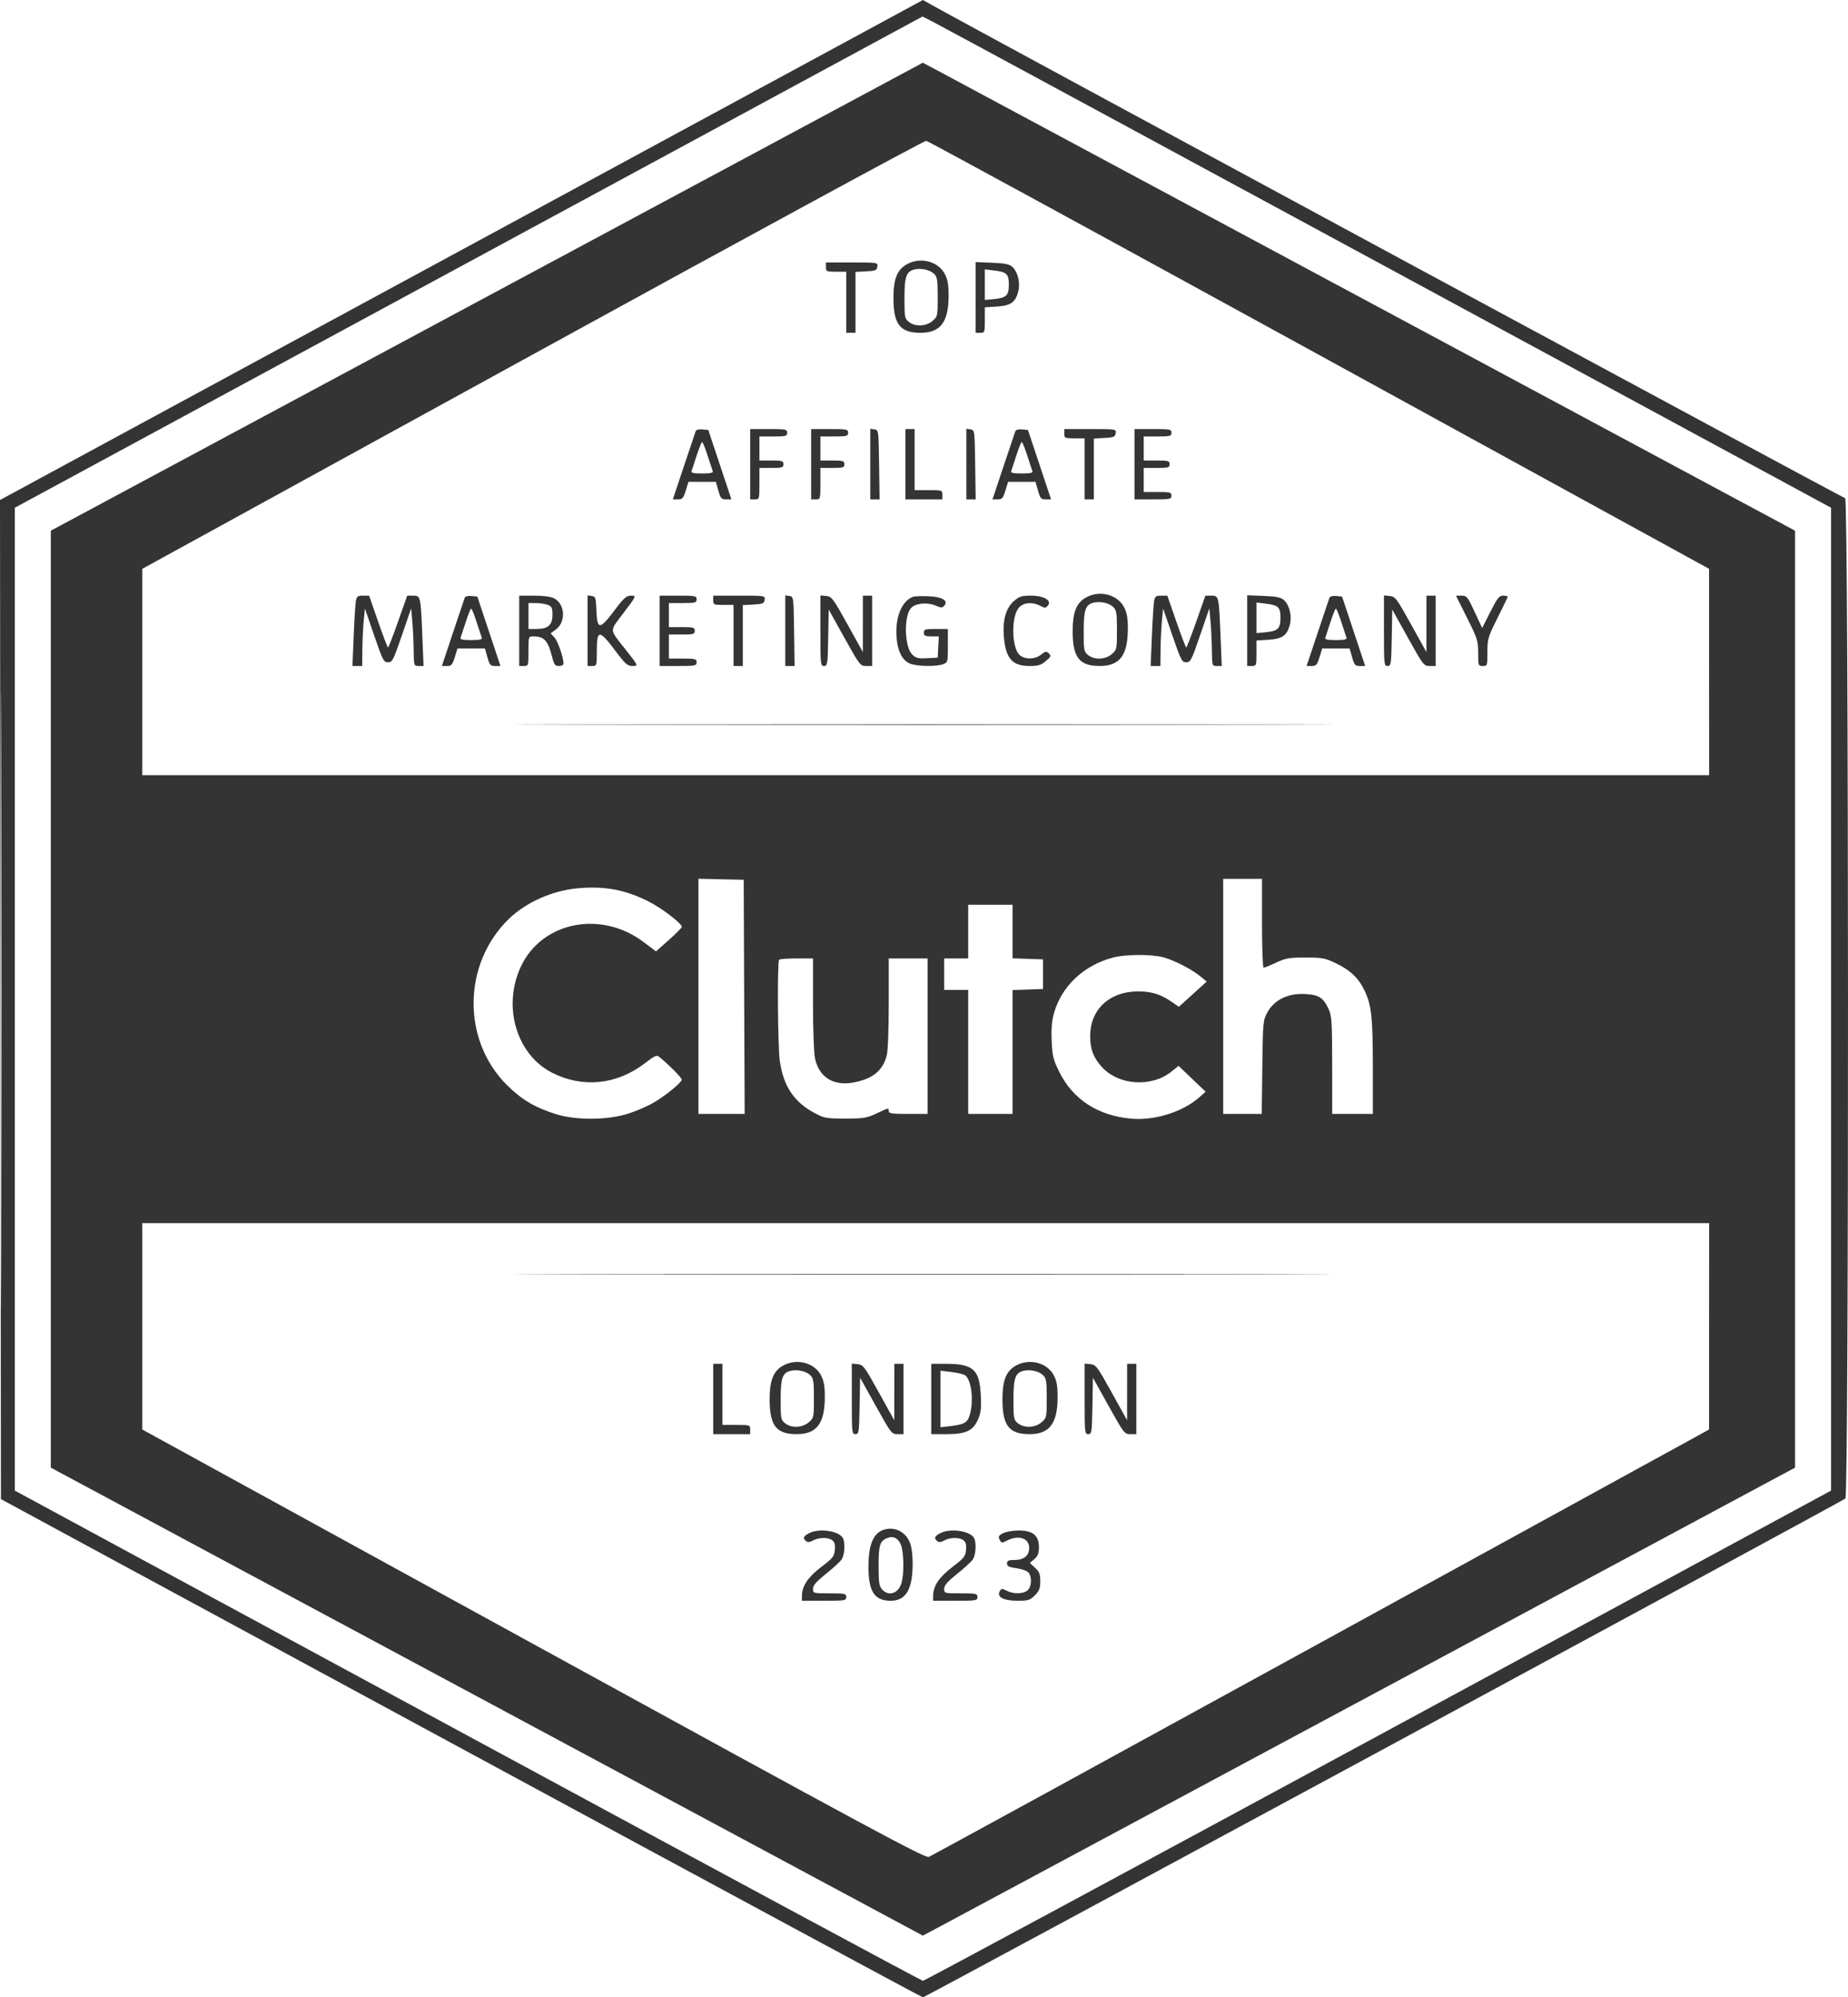 <?xml version="1.0" encoding="UTF-8"?>
<svg xmlns="http://www.w3.org/2000/svg" width="273" height="295" viewBox="0 0 273 295" fill="none">
  <path fill-rule="evenodd" clip-rule="evenodd" d="M68.171 36.925L0 73.851L0.069 147.633L0.138 221.414L68.104 258.206C105.485 278.442 136.193 294.999 136.343 295C136.636 295.002 272.046 221.797 272.616 221.328C273.153 220.888 273.114 73.577 272.578 73.577C272.296 73.577 143.771 4.189 137.435 0.616L136.343 0L68.171 36.925ZM69.235 38.714L2.188 74.99V147.574V220.158L69.097 256.359C105.898 276.27 136.159 292.56 136.345 292.56C136.532 292.56 166.792 276.27 203.591 256.359L270.498 220.158L270.498 147.574L270.499 74.99L205.091 39.586C169.117 20.114 138.918 3.79 137.983 3.31L136.283 2.437L69.235 38.714ZM71.918 43.823L7.507 78.382V147.574V216.766L71.918 251.325L136.328 285.884L139.611 284.136C141.416 283.174 170.408 267.622 204.036 249.576L265.178 216.766V147.574V78.382L204.036 45.572C170.408 27.526 141.416 11.975 139.611 11.013L136.328 9.264L71.918 43.823ZM78.682 52.371L21.021 84.012L21.02 99.253L21.019 114.494H136.752H252.486L252.48 99.253L252.475 84.012L194.889 52.435C163.217 35.069 137.087 20.83 136.823 20.795C136.559 20.759 110.395 34.968 78.682 52.371ZM134.032 38.996C132.531 39.803 131.974 41.192 131.986 44.097C132.001 47.914 132.984 49.156 135.988 49.154C138.904 49.152 140.1 47.615 140.134 43.824C140.15 42.164 140.024 41.373 139.613 40.543C138.669 38.633 136.056 37.909 134.032 38.996ZM122.013 39.45C122.013 40.096 122.095 40.133 123.514 40.133H125.015V44.644V49.155H125.698H126.38V44.658V40.16L127.949 40.078C129.34 40.006 129.529 39.926 129.606 39.381C129.693 38.768 129.679 38.766 125.853 38.766H122.013V39.45ZM144.122 43.934V49.155H144.805C145.466 49.155 145.487 49.098 145.487 47.273V45.391L147.246 45.279C149.297 45.148 149.989 44.671 150.412 43.097C150.76 41.803 150.379 40.173 149.554 39.425C149.1 39.013 148.467 38.883 146.55 38.807L144.122 38.712V43.934ZM135.211 39.773C133.895 40.036 133.613 40.784 133.613 44.013C133.613 46.839 133.651 47.047 134.258 47.539C135.183 48.289 136.804 48.226 137.761 47.402C138.51 46.756 138.527 46.679 138.527 43.855C138.527 41.327 138.459 40.903 137.981 40.441C137.398 39.877 136.17 39.581 135.211 39.773ZM145.487 42.044V44.303L146.843 44.173C148.661 43.998 149.035 43.635 149.035 42.047C149.035 40.472 148.722 40.167 146.881 39.949L145.487 39.783V42.044ZM102.767 63.695C102.693 63.893 101.905 66.238 101.015 68.907L99.397 73.76H100.148C100.806 73.76 100.949 73.598 101.302 72.461L101.704 71.162H103.729H105.753L106.12 72.461C106.447 73.623 106.568 73.76 107.268 73.76H108.05L106.343 68.634L104.636 63.508L103.769 63.422C103.237 63.369 102.85 63.475 102.767 63.695ZM110.821 68.565V73.76H111.504C112.178 73.76 112.186 73.732 112.186 71.436V69.112H113.96C115.553 69.112 115.735 69.056 115.735 68.565C115.735 68.075 115.553 68.019 113.96 68.019H112.186V66.242V64.465H114.233C116.099 64.465 116.281 64.416 116.281 63.918C116.281 63.407 116.099 63.371 113.551 63.371H110.821V68.565ZM119.829 68.565V73.76H120.511C121.186 73.76 121.194 73.732 121.194 71.436V69.112H122.968C124.56 69.112 124.742 69.056 124.742 68.565C124.742 68.075 124.56 68.019 122.968 68.019H121.194V66.242V64.465H123.241C125.106 64.465 125.288 64.416 125.288 63.918C125.288 63.407 125.106 63.371 122.559 63.371H119.829V68.565ZM128.564 68.546V73.76H129.252H129.94L129.866 68.634C129.792 63.552 129.787 63.507 129.178 63.42L128.564 63.333V68.546ZM133.75 68.565V73.76H136.479H139.209V73.076C139.209 72.408 139.163 72.393 137.162 72.393H135.115V67.882V63.371H134.432H133.75V68.565ZM142.757 68.546V73.76H143.446H144.134L144.06 68.634C143.986 63.552 143.98 63.507 143.372 63.42L142.757 63.333V68.546ZM149.989 63.695C149.915 63.893 149.126 66.238 148.236 68.907L146.619 73.76H147.37C148.027 73.76 148.171 73.598 148.523 72.461L148.926 71.162H150.95H152.975L153.341 72.461C153.669 73.623 153.79 73.76 154.489 73.76H155.271L153.565 68.634L151.857 63.508L150.991 63.422C150.458 63.369 150.072 63.475 149.989 63.695ZM157.224 64.055C157.224 64.701 157.306 64.738 158.725 64.738H160.227V69.249V73.76H160.909H161.591V69.263V64.765L163.161 64.683C164.551 64.611 164.74 64.531 164.818 63.986C164.905 63.373 164.891 63.371 161.065 63.371H157.224V64.055ZM167.596 68.565V73.76H170.326C172.873 73.76 173.056 73.723 173.056 73.213C173.056 72.715 172.873 72.666 171.008 72.666H168.961V70.889V69.112H170.872C172.601 69.112 172.783 69.06 172.783 68.565C172.783 68.07 172.601 68.019 170.872 68.019H168.961V66.242V64.465H171.008C172.873 64.465 173.056 64.416 173.056 63.918C173.056 63.407 172.873 63.371 170.326 63.371H167.596V68.565ZM102.923 67.267C102.574 68.357 102.229 69.403 102.158 69.591C102.063 69.841 102.481 69.932 103.725 69.932C104.968 69.932 105.386 69.841 105.291 69.591C105.22 69.403 104.876 68.357 104.526 67.267C104.176 66.177 103.815 65.285 103.725 65.285C103.634 65.285 103.273 66.177 102.923 67.267ZM150.145 67.267C149.795 68.357 149.451 69.403 149.379 69.591C149.284 69.841 149.702 69.932 150.946 69.932C152.19 69.932 152.608 69.841 152.513 69.591C152.442 69.403 152.097 68.357 151.747 67.267C151.398 66.177 151.037 65.285 150.946 65.285C150.855 65.285 150.494 66.177 150.145 67.267ZM0.136 147.574C0.136 188.247 0.167 204.886 0.206 184.55C0.244 164.213 0.244 130.935 0.206 110.599C0.167 90.262 0.136 106.901 0.136 147.574ZM160.509 88.206C159.008 89.012 158.45 90.401 158.462 93.307C158.478 97.123 159.461 98.366 162.465 98.363C165.381 98.362 166.576 96.824 166.611 93.033C166.626 91.373 166.501 90.583 166.09 89.753C165.146 87.843 162.533 87.119 160.509 88.206ZM52.579 88.728C52.498 89.141 52.35 91.479 52.249 93.922L52.066 98.365H52.783H53.501L53.532 95.836C53.55 94.445 53.642 92.536 53.737 91.594L53.91 89.88L55.273 93.849C56.541 97.54 56.684 97.818 57.32 97.817C57.957 97.816 58.1 97.537 59.369 93.835L60.734 89.855L60.905 91.717C60.999 92.742 61.091 94.657 61.109 95.972C61.143 98.361 61.144 98.365 61.857 98.365H62.57L62.389 93.922C62.147 88.021 62.137 87.976 61.036 87.976H60.153L58.806 91.803C58.065 93.907 57.397 95.629 57.322 95.629C57.247 95.629 56.588 93.907 55.857 91.803L54.529 87.976H53.627C52.861 87.976 52.703 88.089 52.579 88.728ZM68.648 88.3C68.574 88.498 67.785 90.843 66.895 93.512L65.278 98.365H66.029C66.686 98.365 66.83 98.203 67.182 97.066L67.585 95.767H69.609H71.634L72 97.066C72.328 98.228 72.449 98.365 73.148 98.365H73.93L72.224 93.239L70.516 88.112L69.65 88.027C69.117 87.974 68.731 88.079 68.648 88.3ZM76.702 93.17V98.365H77.384C78.055 98.365 78.067 98.328 78.067 96.177C78.067 94.042 78.082 93.99 78.731 93.99C80.422 93.99 80.941 94.569 81.613 97.203C81.861 98.174 82.019 98.365 82.581 98.365C82.95 98.365 83.251 98.211 83.25 98.023C83.241 97.096 82.401 94.674 81.904 94.144L81.343 93.546L82.128 92.965C83.631 91.851 83.479 89.21 81.863 88.373C81.379 88.122 80.287 87.976 78.899 87.976H76.702V93.17ZM86.801 93.151V98.365H87.484C88.158 98.365 88.166 98.337 88.166 96.041C88.166 92.978 88.549 92.98 90.854 96.054C92.344 98.042 92.699 98.365 93.395 98.365C94.341 98.365 94.346 98.377 92.389 95.904C89.998 92.882 90.037 93.278 91.896 90.817C94.102 87.896 94.067 87.975 93.164 87.981C92.526 87.985 92.121 88.353 90.762 90.168C88.618 93.031 88.215 93.041 88.109 90.231C88.036 88.27 87.984 88.106 87.415 88.025L86.801 87.938V93.151ZM97.447 93.17V98.365H100.176C102.724 98.365 102.906 98.328 102.906 97.818C102.906 97.32 102.724 97.271 100.859 97.271H98.811V95.494V93.717H100.722C102.451 93.717 102.633 93.665 102.633 93.17C102.633 92.675 102.451 92.623 100.722 92.623H98.811V90.846V89.069H100.859C102.724 89.069 102.906 89.021 102.906 88.523C102.906 88.012 102.724 87.976 100.176 87.976H97.447V93.17ZM105.362 88.659C105.362 89.305 105.444 89.343 106.864 89.343H108.365V93.854V98.365H109.047H109.73V93.867V89.37L111.299 89.288C112.69 89.215 112.878 89.136 112.956 88.591C113.043 87.978 113.029 87.976 109.203 87.976H105.362V88.659ZM116.008 93.151V98.365H116.696H117.384L117.31 93.239C117.236 88.156 117.231 88.112 116.622 88.025L116.008 87.938V93.151ZM121.194 93.153C121.194 98.159 121.215 98.365 121.733 98.365C122.242 98.365 122.276 98.138 122.347 94.195L122.422 90.026L124.741 94.195C126.991 98.243 127.085 98.365 127.948 98.365H128.837V93.17V87.976H128.154H127.472L127.47 92.145L127.469 96.314L125.196 92.213C123.07 88.377 122.868 88.107 122.059 88.027L121.194 87.941V93.153ZM134.842 88.154C133.148 88.83 132.189 91.296 132.459 94.282C132.631 96.182 133.242 97.409 134.287 97.95C135.196 98.421 138.244 98.51 139.328 98.098C140.008 97.839 140.028 97.761 140.028 95.364V92.897H138.254C136.661 92.897 136.479 92.953 136.479 93.444C136.479 93.9 136.661 93.99 137.585 93.99H138.69L138.608 95.562L138.527 97.134L136.958 97.216C135.614 97.287 135.298 97.206 134.749 96.656C133.626 95.531 133.492 91.154 134.541 89.856C135.144 89.109 136.916 88.902 138.179 89.43C139.057 89.798 139.216 89.8 139.511 89.445C140.131 88.696 139.157 88.139 137.093 88.061C136.08 88.022 135.067 88.064 134.842 88.154ZM149.753 88.801C148.577 89.836 148.076 91.689 148.306 94.156C148.598 97.285 149.565 98.365 152.078 98.365C153.362 98.365 153.783 98.238 154.492 97.641C155.252 97.001 155.304 96.871 154.944 96.511C154.584 96.15 154.453 96.17 153.797 96.687C152.89 97.402 151.49 97.442 150.671 96.778C149.412 95.757 149.342 90.924 150.569 89.696C151.297 88.966 152.514 88.878 153.662 89.472C154.356 89.832 154.478 89.828 154.799 89.441C155.424 88.687 154.207 87.976 152.29 87.976C150.901 87.976 150.569 88.084 149.753 88.801ZM170.496 88.728C170.416 89.141 170.267 91.479 170.167 93.922L169.983 98.365H170.7H171.418L171.45 95.836C171.467 94.445 171.559 92.536 171.654 91.594L171.827 89.88L173.19 93.849C174.458 97.54 174.601 97.818 175.237 97.817C175.874 97.816 176.017 97.537 177.286 93.835L178.651 89.855L178.822 91.717C178.916 92.742 179.008 94.657 179.027 95.972C179.061 98.361 179.062 98.365 179.774 98.365H180.488L180.306 93.922C180.064 88.021 180.054 87.976 178.953 87.976H178.07L176.723 91.803C175.982 93.907 175.314 95.629 175.239 95.629C175.164 95.629 174.505 93.907 173.775 91.803L172.446 87.976H171.544C170.778 87.976 170.62 88.089 170.496 88.728ZM184.247 93.143V98.365H184.929C185.591 98.365 185.612 98.308 185.612 96.483V94.601L187.37 94.489C189.421 94.358 190.113 93.881 190.537 92.306C190.885 91.012 190.504 89.383 189.679 88.634C189.225 88.223 188.591 88.092 186.675 88.017L184.247 87.921V93.143ZM196.391 88.3C196.317 88.498 195.529 90.843 194.639 93.512L193.021 98.365H193.772C194.43 98.365 194.574 98.203 194.926 97.066L195.329 95.767H197.353H199.378L199.744 97.066C200.071 98.228 200.192 98.365 200.892 98.365H201.674L199.967 93.239L198.26 88.112L197.393 88.027C196.861 87.974 196.474 88.079 196.391 88.3ZM204.446 93.153C204.446 98.159 204.467 98.365 204.984 98.365C205.494 98.365 205.527 98.138 205.599 94.195L205.674 90.026L207.992 94.195C210.243 98.243 210.337 98.365 211.2 98.365H212.088V93.17V87.976H211.406H210.724L210.722 92.145L210.721 96.314L208.448 92.213C206.322 88.377 206.12 88.107 205.311 88.027L204.446 87.941V93.153ZM216.726 91.252C218.264 94.325 218.366 94.648 218.366 96.447C218.366 98.31 218.386 98.365 219.049 98.365C219.716 98.365 219.731 98.319 219.731 96.309C219.731 94.364 219.811 94.094 221.232 91.256C222.058 89.607 222.734 88.195 222.734 88.117C222.734 88.039 222.428 87.976 222.054 87.976C221.474 87.976 221.198 88.326 220.166 90.368L218.957 92.76L217.845 90.368C216.807 88.135 216.678 87.976 215.91 87.976H215.087L216.726 91.252ZM161.688 88.983C160.372 89.246 160.09 89.994 160.09 93.223C160.09 96.049 160.128 96.256 160.735 96.748C161.66 97.499 163.28 97.436 164.237 96.611C164.987 95.966 165.003 95.889 165.003 93.065C165.003 90.536 164.936 90.113 164.457 89.65C163.875 89.087 162.647 88.791 161.688 88.983ZM78.067 90.983V92.897H79.234C80.954 92.897 81.615 92.321 81.615 90.824C81.615 89.765 81.522 89.567 80.915 89.336C80.53 89.189 79.731 89.069 79.141 89.069H78.067V90.983ZM185.612 91.253V93.513L186.967 93.383C188.786 93.208 189.16 92.845 189.16 91.256C189.16 89.682 188.847 89.377 187.005 89.159L185.612 88.993V91.253ZM68.804 91.872C68.454 92.962 68.109 94.007 68.038 94.195C67.943 94.446 68.361 94.537 69.605 94.537C70.849 94.537 71.267 94.446 71.172 94.195C71.1 94.007 70.756 92.962 70.406 91.872C70.057 90.781 69.696 89.889 69.605 89.889C69.514 89.889 69.153 90.781 68.804 91.872ZM196.547 91.872C196.198 92.962 195.853 94.007 195.782 94.195C195.687 94.446 196.105 94.537 197.349 94.537C198.593 94.537 199.01 94.446 198.915 94.195C198.844 94.007 198.5 92.962 198.15 91.872C197.8 90.781 197.44 89.889 197.349 89.889C197.258 89.889 196.897 90.781 196.547 91.872ZM87.574 107.045C114.496 107.083 158.47 107.083 185.292 107.045C212.115 107.006 190.088 106.975 136.343 106.975C82.598 106.975 60.652 107.006 87.574 107.045ZM103.179 147.156V164.524H106.593H110.007L109.936 147.232L109.866 129.941L106.522 129.864L103.179 129.787V147.156ZM180.698 147.164V164.524H183.544H186.389L186.478 157.621C186.565 150.848 186.58 150.695 187.249 149.488C188.26 147.666 190.285 146.681 192.757 146.811C194.841 146.92 195.491 147.337 196.289 149.078C196.735 150.049 196.792 150.971 196.797 157.348L196.803 164.524H199.805H202.808L202.806 157.758C202.805 150.344 202.615 148.519 201.625 146.393C200.745 144.5 199.489 143.289 197.349 142.269C195.731 141.498 195.333 141.423 192.845 141.424C190.442 141.426 189.924 141.516 188.513 142.176C187.631 142.589 186.802 142.926 186.67 142.926C186.539 142.926 186.43 139.974 186.43 136.365V129.804H183.564H180.698V147.164ZM85.256 131.204C81.605 131.54 77.719 133.27 75.228 135.667C68.339 142.297 68.188 153.592 74.899 160.272C77.044 162.407 79.064 163.601 82.161 164.564C85.173 165.5 89.876 165.446 92.943 164.44C94.144 164.046 95.831 163.298 96.693 162.779C98.5 161.688 100.7 159.87 100.713 159.456C100.721 159.196 98.955 157.397 97.547 156.231C96.979 155.761 96.921 155.782 95.181 157.101C91.082 160.209 86.106 160.714 81.635 158.476C76.31 155.811 74.182 148.682 76.945 142.768C80.044 136.136 88.759 134.384 95.062 139.126L96.909 140.516L98.815 138.822C99.864 137.891 100.722 137.028 100.722 136.905C100.722 136.373 97.679 134.063 95.672 133.072C92.226 131.37 89.246 130.836 85.256 131.204ZM143.03 137.595V141.56H141.256H139.482V143.883V146.207H141.256H143.03V155.366V164.524H146.306H149.581V155.377V146.229L151.833 146.15L154.085 146.07V143.883V141.696L151.833 141.617L149.581 141.537V137.585V133.631H146.306H143.03V137.595ZM164.393 141.434C160.076 142.599 156.852 145.63 155.714 149.595C155.378 150.766 155.282 151.899 155.362 153.733C155.46 155.979 155.585 156.489 156.487 158.316C158.498 162.391 162.198 164.791 167.132 165.222C170.593 165.524 174.707 164.236 177.15 162.085L178.105 161.243L176.105 159.334L174.105 157.424L173.072 158.256C170.073 160.67 165.166 160.313 162.695 157.502C161.494 156.135 161.048 154.928 161.048 153.042C161.048 149.145 163.811 146.502 167.957 146.431C169.978 146.397 171.395 146.811 172.99 147.902L174.153 148.698L176.205 146.837L178.257 144.977L177.362 144.235C176.069 143.161 173.482 141.824 171.863 141.393C170.073 140.915 166.237 140.937 164.393 141.434ZM115.098 141.742C114.811 142.029 114.896 154.609 115.2 156.71C115.743 160.472 117.319 162.803 120.433 164.446C121.758 165.145 122.121 165.207 124.879 165.207C127.584 165.207 128.04 165.133 129.484 164.456C131.36 163.576 131.293 163.588 131.293 164.114C131.293 164.452 131.794 164.524 134.159 164.524H137.025V153.042V141.56H134.159H131.293L131.292 148.189C131.291 152.129 131.169 155.263 130.992 155.912C130.378 158.163 128.925 159.341 126.102 159.877C123.132 160.442 120.998 159.114 120.402 156.331C120.23 155.528 120.102 152.073 120.102 148.244V141.56H117.691C116.365 141.56 115.198 141.642 115.098 141.742ZM21.02 195.895L21.021 211.136L78.79 242.819C128.236 269.937 136.652 274.468 137.198 274.259C137.549 274.125 163.629 259.868 195.155 242.576L252.475 211.136L252.48 195.895L252.486 180.654H136.752H21.019L21.02 195.895ZM87.574 188.24C114.496 188.279 158.47 188.279 185.292 188.24C212.115 188.202 190.088 188.17 136.343 188.17C82.598 188.17 60.652 188.202 87.574 188.24ZM115.744 201.661C114.243 202.468 113.686 203.857 113.698 206.762C113.713 210.579 114.696 211.821 117.7 211.819C120.616 211.817 121.812 210.28 121.846 206.489C121.861 204.829 121.736 204.039 121.325 203.208C120.381 201.298 117.768 200.574 115.744 201.661ZM150.137 201.661C148.635 202.468 148.078 203.857 148.09 206.762C148.106 210.579 149.089 211.821 152.092 211.819C155.008 211.817 156.204 210.28 156.239 206.489C156.254 204.829 156.128 204.039 155.718 203.208C154.773 201.298 152.16 200.574 150.137 201.661ZM105.362 206.626V211.82H108.092H110.821V211.136C110.821 210.468 110.776 210.453 108.774 210.453H106.727V205.942V201.431H106.045H105.362V206.626ZM125.834 206.608C125.834 211.615 125.855 211.82 126.373 211.82C126.882 211.82 126.916 211.594 126.987 207.651L127.062 203.482L129.381 207.651C131.632 211.698 131.725 211.82 132.588 211.82H133.477V206.626V201.431H132.794H132.112L132.111 205.6L132.109 209.77L129.836 205.669C127.711 201.833 127.508 201.562 126.699 201.482L125.834 201.396V206.608ZM137.571 206.626V211.82H139.782C142.675 211.82 143.731 211.337 144.463 209.679C144.906 208.677 144.983 208.024 144.89 206.071C144.709 202.284 143.768 201.431 139.764 201.431H137.571V206.626ZM160.227 206.608C160.227 211.615 160.248 211.82 160.765 211.82C161.275 211.82 161.308 211.594 161.38 207.651L161.455 203.482L163.773 207.651C166.024 211.698 166.118 211.82 166.981 211.82H167.869V206.626V201.431H167.187H166.505L166.503 205.6L166.502 209.77L164.229 205.669C162.103 201.833 161.901 201.562 161.092 201.482L160.227 201.396V206.608ZM116.923 202.438C115.607 202.701 115.325 203.449 115.325 206.678C115.325 209.504 115.363 209.712 115.97 210.204C116.895 210.954 118.516 210.891 119.473 210.067C120.222 209.421 120.238 209.344 120.238 206.52C120.238 203.992 120.171 203.568 119.693 203.106C119.11 202.543 117.882 202.246 116.923 202.438ZM151.316 202.438C150 202.701 149.718 203.449 149.718 206.678C149.718 209.504 149.756 209.712 150.362 210.204C151.288 210.954 152.908 210.891 153.865 210.067C154.614 209.421 154.631 209.344 154.631 206.52C154.631 203.992 154.563 203.568 154.085 203.106C153.502 202.543 152.274 202.246 151.316 202.438ZM138.936 206.626V210.802L140.466 210.622C142.489 210.384 142.951 210.098 143.29 208.878C143.887 206.726 143.461 203.595 142.501 203.081C142.223 202.932 141.307 202.729 140.466 202.629L138.936 202.45V206.626ZM130.338 226.021C128.954 226.589 128.294 228.315 128.294 231.367C128.294 235.065 129.174 236.425 131.566 236.425C133.161 236.425 134.091 235.615 134.538 233.837C134.904 232.381 134.922 229.857 134.577 228.36C134.112 226.342 132.169 225.271 130.338 226.021ZM119.488 226.466C118.661 226.915 118.563 227.191 119.079 227.62C119.32 227.82 119.623 227.792 120.103 227.527C120.968 227.047 122.313 227.026 122.936 227.482C123.286 227.739 123.393 228.126 123.329 228.903C123.25 229.867 123.055 230.113 121.33 231.429C119.361 232.931 118.485 234.232 118.471 235.673L118.464 236.425H121.74C124.833 236.425 125.015 236.394 125.015 235.878C125.015 235.372 124.833 235.331 122.559 235.331C120.131 235.331 120.102 235.323 120.102 234.659C120.102 234.156 120.576 233.608 121.996 232.474C123.038 231.641 124.082 230.686 124.316 230.351C124.747 229.735 124.884 228.092 124.573 227.279C124.132 226.128 121.024 225.631 119.488 226.466ZM138.868 226.466C138.041 226.915 137.943 227.191 138.459 227.62C138.7 227.82 139.003 227.792 139.483 227.527C140.348 227.047 141.693 227.026 142.316 227.482C142.666 227.739 142.773 228.126 142.709 228.903C142.63 229.867 142.434 230.113 140.71 231.429C138.741 232.931 137.865 234.232 137.851 235.673L137.844 236.425H141.12C144.213 236.425 144.395 236.394 144.395 235.878C144.395 235.372 144.213 235.331 141.939 235.331C139.511 235.331 139.482 235.323 139.482 234.659C139.482 234.156 139.956 233.608 141.376 232.474C142.418 231.641 143.462 230.686 143.696 230.351C144.127 229.735 144.264 228.092 143.953 227.279C143.512 226.128 140.404 225.631 138.868 226.466ZM148.144 226.468C147.51 226.813 147.436 226.963 147.677 227.415C147.944 227.915 148.02 227.924 148.759 227.541C150.468 226.656 152.038 227.176 152.038 228.627C152.038 229.782 151.247 230.41 149.793 230.41C148.968 230.41 148.762 230.512 148.762 230.922C148.762 231.328 149.039 231.47 150.115 231.613C150.86 231.712 151.658 231.983 151.89 232.215C152.47 232.795 152.425 234.323 151.812 234.879C151.199 235.434 149.701 235.462 148.695 234.936C148.013 234.58 147.92 234.591 147.67 235.058C147.228 235.886 148.281 236.425 150.345 236.425C151.898 236.425 152.163 236.341 152.878 235.626C153.533 234.969 153.676 234.597 153.676 233.544C153.676 232.486 153.541 232.137 152.905 231.554L152.135 230.847L152.806 230.269C153.328 229.819 153.477 229.426 153.477 228.496C153.477 226.774 152.562 226.032 150.453 226.047C149.598 226.053 148.559 226.242 148.144 226.468ZM131.147 227.134C129.985 227.568 129.792 228.154 129.792 231.244C129.792 233.748 129.869 234.265 130.312 234.756C131.296 235.845 132.751 235.34 133.191 233.756C133.566 232.403 133.528 229.412 133.12 228.251C132.764 227.236 132.013 226.811 131.147 227.134Z" fill="#343434"></path>
</svg>
